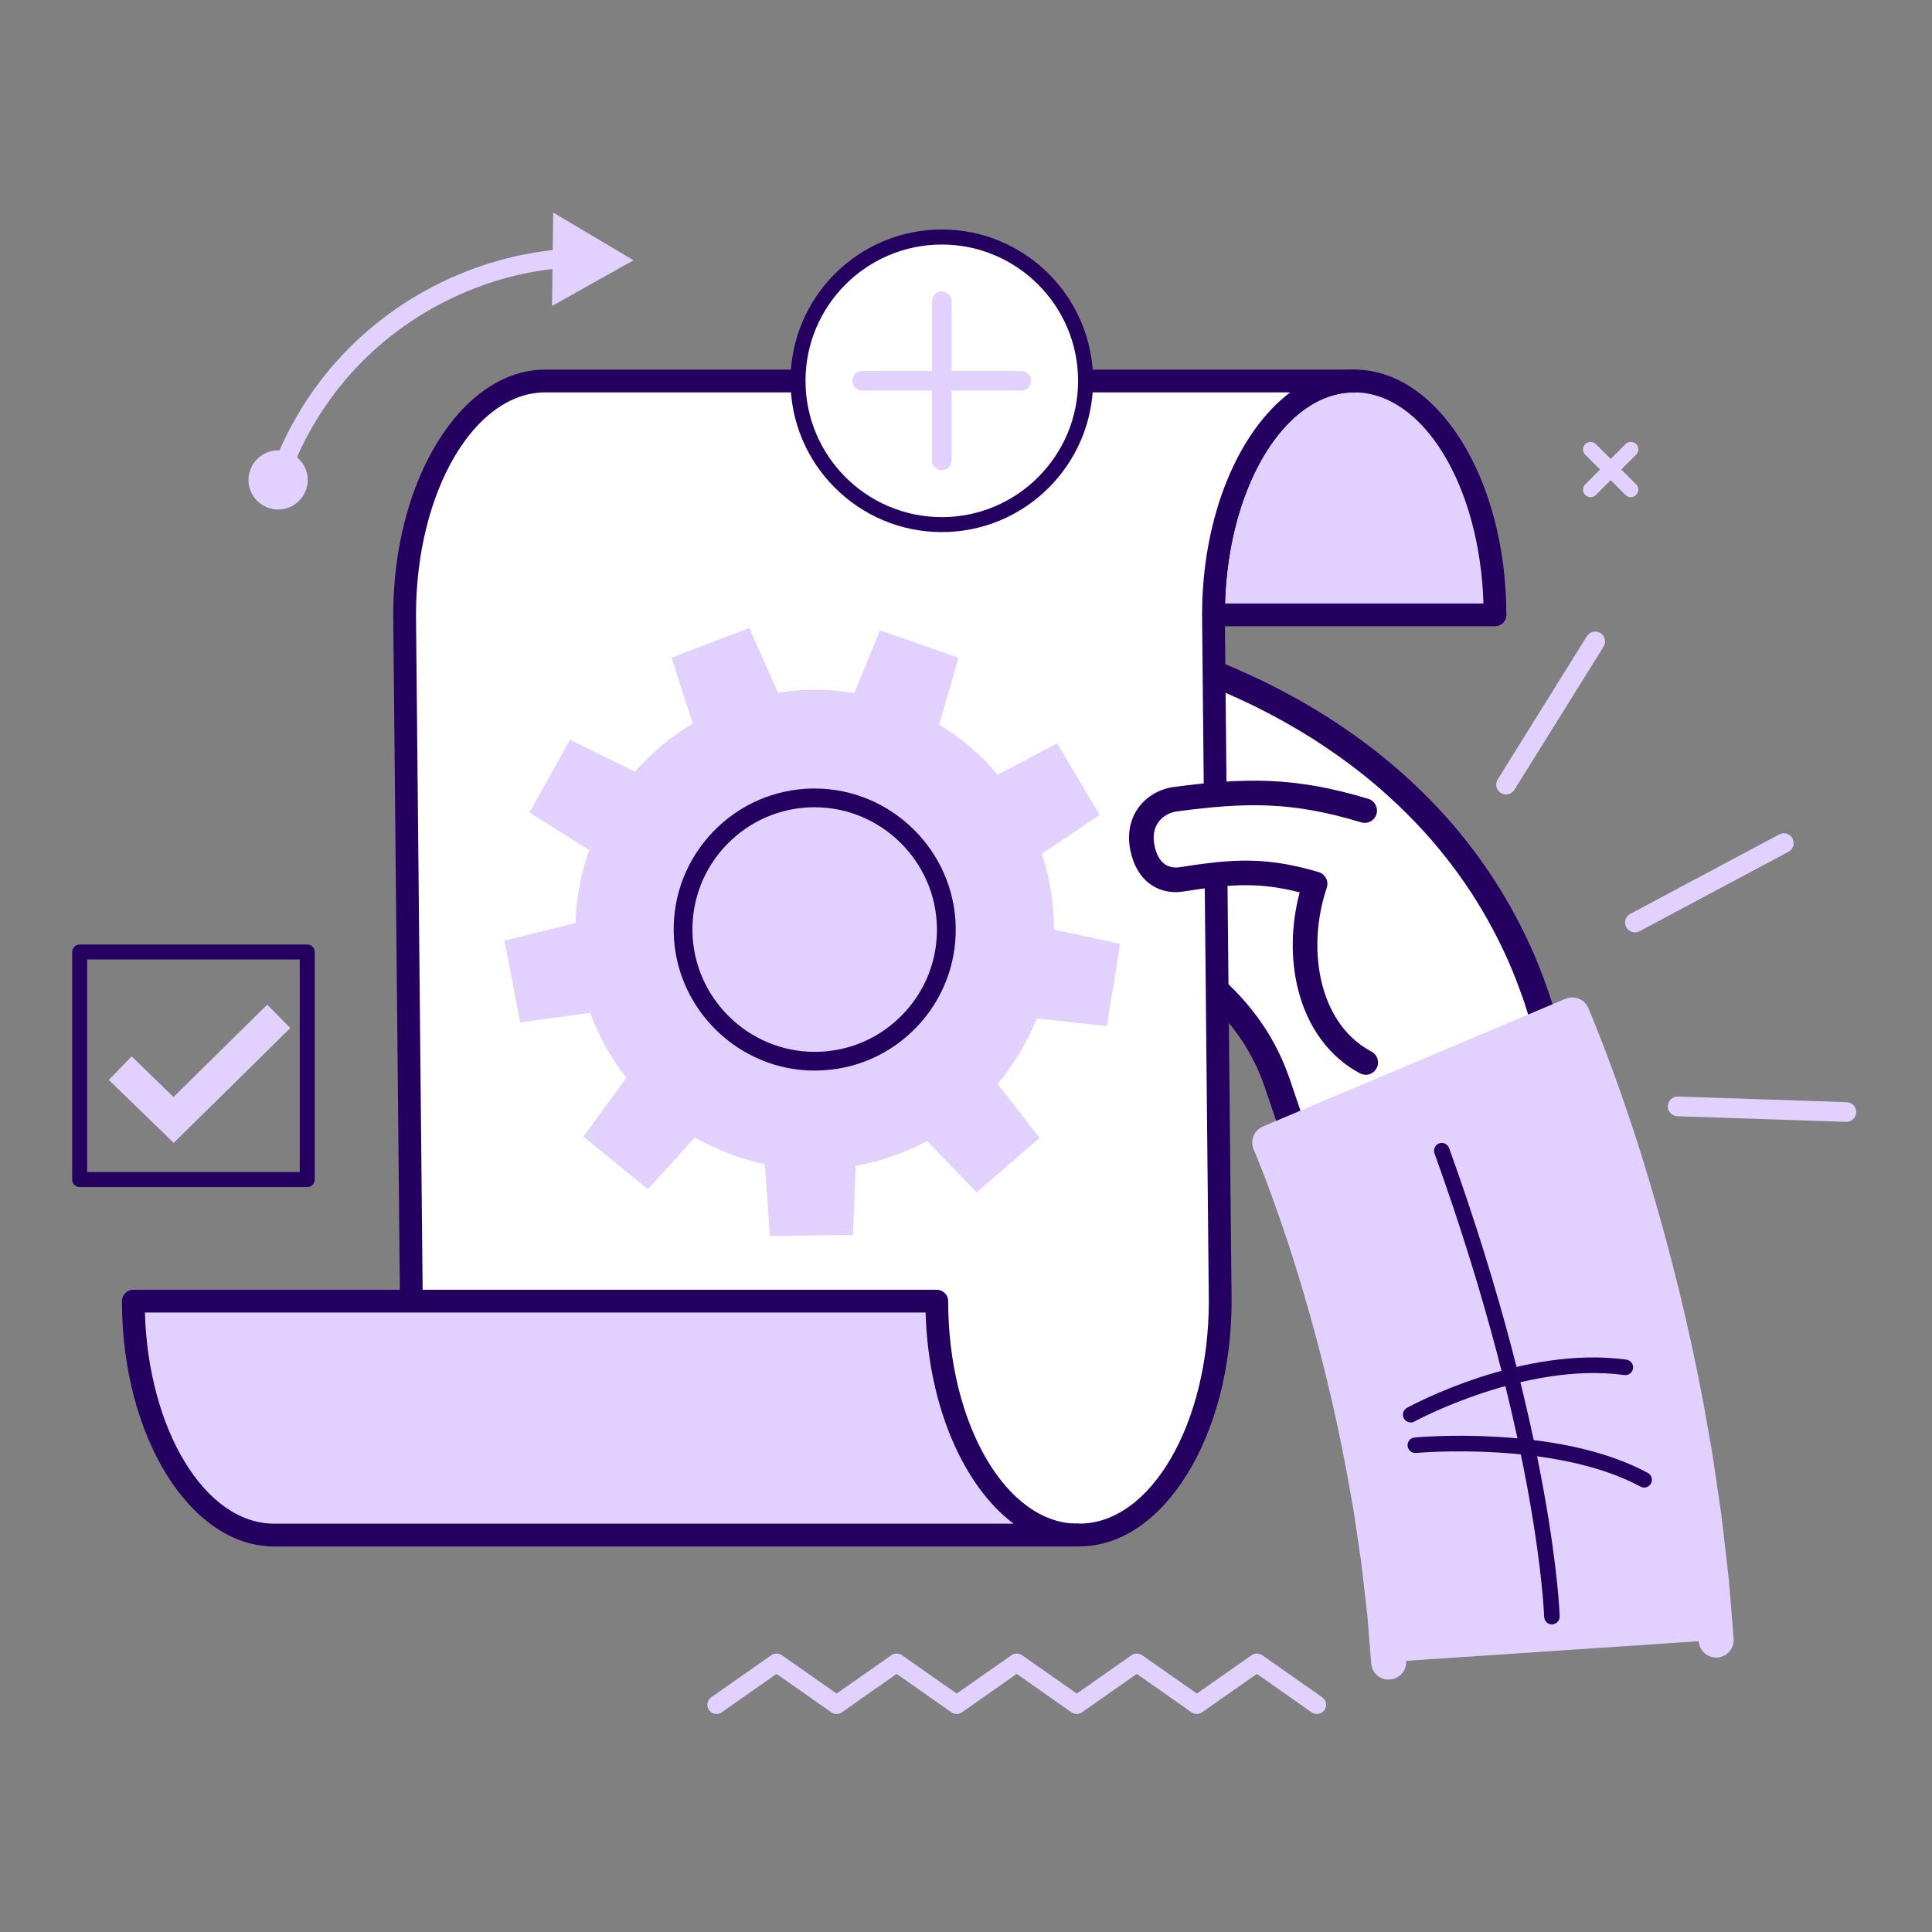 <svg xmlns="http://www.w3.org/2000/svg" xmlns:xlink="http://www.w3.org/1999/xlink" width="1080" zoomAndPan="magnify" viewBox="0 0 810 810" height="1080" preserveAspectRatio="xMidYMid meet" version="1.0"><rect x="0" y="0" width="810" height="810" fill="#808080" stroke="none"/><path fill="#e2d1ff" d="M 666.844 208.445 C 666.039 208.445 665.234 208.129 664.625 207.523 C 663.387 206.305 663.387 204.301 664.625 203.082 L 681.52 186.188 C 682.738 184.969 684.742 184.969 685.957 186.188 C 687.176 187.406 687.176 189.41 685.957 190.629 L 669.062 207.523 C 668.457 208.129 667.648 208.445 666.844 208.445 Z M 666.844 208.445 " fill-opacity="1" fill-rule="nonzero"/><path fill="#e2d1ff" d="M 683.738 208.445 C 682.934 208.445 682.129 208.129 681.52 207.523 L 664.625 190.629 C 663.406 189.41 663.406 187.406 664.625 186.188 C 665.844 184.969 667.848 184.969 669.062 186.188 L 685.957 203.082 C 687.176 204.301 687.176 206.305 685.957 207.523 C 685.352 208.129 684.547 208.445 683.738 208.445 Z M 683.738 208.445 " fill-opacity="1" fill-rule="nonzero"/><path fill="#e2d1ff" d="M 670.988 265.414 C 669.047 264.215 666.512 264.805 665.312 266.73 L 627.91 326.781 C 626.715 328.707 627.301 331.258 629.227 332.457 C 629.441 332.574 629.66 332.695 629.875 332.793 C 631.703 333.52 633.844 332.871 634.906 331.141 L 672.309 271.09 C 673.504 269.164 672.914 266.609 670.988 265.395 Z M 670.988 265.414 " fill-opacity="1" fill-rule="nonzero"/><path fill="#e2d1ff" d="M 778.207 466.352 C 778.285 464.074 776.496 462.168 774.219 462.09 L 703.5 459.73 C 701.223 459.652 699.316 461.438 699.238 463.719 C 699.18 465.504 700.262 467.059 701.832 467.688 C 702.262 467.863 702.734 467.961 703.227 467.98 L 773.945 470.34 C 776.223 470.418 778.129 468.629 778.207 466.352 Z M 778.207 466.352 " fill-opacity="1" fill-rule="nonzero"/><path fill="#e2d1ff" d="M 751.531 351.512 C 750.469 349.508 747.957 348.742 745.953 349.824 L 683.523 383.141 C 681.5 384.199 680.754 386.715 681.812 388.719 C 682.285 389.621 683.051 390.25 683.914 390.605 C 684.996 391.039 686.273 391.02 687.395 390.426 L 749.824 357.109 C 751.828 356.051 752.59 353.535 751.512 351.531 Z M 751.531 351.512 " fill-opacity="1" fill-rule="nonzero"/><path fill="#ffffff" d="M 642.781 432.562 C 644.195 432.188 645.316 431.031 645.906 429.32 C 646.473 427.613 646.512 425.512 645.867 423.469 C 645.867 423.469 645.609 422.645 645.102 421.09 C 644.844 420.324 644.527 419.359 644.176 418.242 C 643.805 417.121 643.332 415.848 642.82 414.395 C 640.777 408.656 637.574 400.465 632.805 391.016 C 628.027 381.586 621.703 370.879 613.789 360.371 C 609.84 355.105 605.559 349.863 600.941 344.812 C 596.344 339.766 591.473 334.895 586.426 330.297 C 576.348 321.062 565.602 313.051 555.25 306.352 C 544.895 299.633 534.938 294.328 526.332 290.145 C 517.711 286 510.418 282.992 505.312 281.008 C 502.762 280.027 500.738 279.262 499.34 278.77 C 497.965 278.277 497.219 278.004 497.219 278.004 C 496.867 277.887 496.512 277.789 496.16 277.691 L 494.824 277.219 C 488.793 275.117 482.605 275.391 477.734 277.453 C 472.84 279.516 469.246 283.348 467.949 288.258 C 467.262 290.812 467.262 293.426 467.793 295.918 L 467.262 295.781 C 461.703 294.27 455.945 294.957 451.293 297.629 C 446.754 300.223 443.848 304.387 443 309.18 C 442.316 312.988 442.961 316.762 444.457 320.082 C 445.969 323.402 448.328 326.289 451.312 328.41 C 449.309 330.609 447.871 333.359 447.168 336.426 C 446.266 340.434 446.676 344.422 447.973 347.898 C 449.289 351.395 451.488 354.359 454.375 356.422 C 452.59 358.504 451.234 361.059 450.449 363.926 C 449.09 368.836 449.543 373.73 451.176 377.715 C 452.805 381.703 455.613 384.77 459.367 386.125 C 459.367 386.125 461.074 386.734 463.59 387.695 C 466.102 388.68 469.406 390.031 472.645 391.488 C 475.867 392.941 479.008 394.492 481.309 395.691 C 482.449 396.301 483.391 396.812 484.059 397.164 C 484.707 397.539 485.078 397.754 485.078 397.754 C 485.312 397.891 485.57 397.988 485.828 398.066 C 485.828 398.066 486.121 398.246 486.691 398.559 C 487.258 398.895 488.086 399.367 489.125 399.992 C 491.188 401.25 494.117 403.059 497.395 405.375 C 500.68 407.695 504.348 410.484 507.945 413.645 C 511.52 416.828 515.055 420.344 518.219 424.039 C 521.363 427.73 524.191 431.582 526.547 435.332 C 528.887 439.086 530.789 442.758 532.266 446 C 533.738 449.242 534.758 452.07 535.465 454.074 C 535.84 455.055 536.055 455.883 536.234 456.41 C 536.41 456.961 542.086 473.598 542.086 473.598 C 542.676 475.543 552.145 470.043 555.113 469.258 L 642.781 432.602 Z M 642.781 432.562 " fill-opacity="1" fill-rule="nonzero"/><path fill="#240160" d="M 542.91 479.473 C 540.062 479.473 537.723 477.844 536.879 475.289 C 535.918 472.48 531.457 459.355 531.047 458.141 C 530.969 457.906 530.867 457.609 530.77 457.273 C 530.633 456.844 530.516 456.41 530.34 455.941 L 530.301 455.863 C 529.535 453.703 528.59 451.145 527.273 448.219 C 525.703 444.742 523.879 441.363 521.914 438.18 C 519.672 434.605 517.039 431.031 514.074 427.555 C 511.324 424.312 508.043 421.012 504.328 417.711 C 501.266 415.02 497.867 412.352 494.273 409.836 C 491.168 407.656 488.398 405.926 486.336 404.688 L 483.586 403.098 C 483.172 402.938 482.781 402.762 482.406 402.547 L 481.426 401.996 L 478.734 400.543 C 476.199 399.23 473.137 397.734 470.402 396.496 C 466.75 394.848 463.332 393.473 461.625 392.805 C 460.246 392.273 459.148 391.859 458.422 391.605 L 457.52 391.273 C 452.453 389.426 448.406 385.359 446.125 379.777 C 443.926 374.398 443.59 368.23 445.18 362.453 C 445.691 360.625 446.383 358.879 447.227 357.27 C 445.379 355.125 443.887 352.613 442.844 349.844 C 441.074 345.109 440.723 340.059 441.824 335.207 C 442.297 333.125 443.039 331.141 444.043 329.273 C 442.16 327.23 440.625 324.895 439.465 322.34 C 437.402 317.785 436.773 312.891 437.602 308.199 C 438.738 301.773 442.746 296.176 448.582 292.855 C 452.59 290.559 457.324 289.379 462.133 289.516 C 462.25 288.633 462.43 287.746 462.664 286.863 C 464.375 280.422 469.09 275.156 475.633 272.387 C 478.891 271.012 482.625 270.266 486.395 270.266 C 489.852 270.266 493.309 270.855 496.672 272.031 L 497.75 272.406 C 498.203 272.523 498.652 272.66 499.086 272.82 L 501.246 273.605 C 502.621 274.094 504.664 274.859 507.316 275.883 C 514.406 278.633 521.617 281.777 528.746 285.195 C 539.453 290.398 549.121 295.801 558.273 301.734 C 569.902 309.258 580.648 317.508 590.176 326.23 C 595.34 330.945 600.348 335.953 605.047 341.102 C 609.445 345.914 613.887 351.277 618.207 357.051 C 625.473 366.715 632.035 377.305 637.73 388.523 C 641.641 396.262 645.023 404.117 648.027 412.527 L 648.457 413.746 C 648.812 414.746 649.148 415.648 649.422 416.477 L 651.129 421.758 C 652.113 424.824 652.113 428.125 651.129 431.051 C 649.992 434.371 647.633 436.77 644.648 437.711 L 556.898 474.406 L 556.523 474.504 C 555.934 474.66 554.047 475.543 552.773 476.133 C 548.312 478.195 545.426 479.453 542.91 479.453 Z M 540.652 452.129 C 540.945 452.895 541.145 453.562 541.301 454.055 C 541.359 454.25 541.398 454.406 541.457 454.562 L 541.496 454.684 C 541.633 455.094 543.773 461.398 545.777 467.273 C 546.645 466.883 547.527 466.488 548.176 466.195 C 550.453 465.133 552.004 464.445 553.305 464.035 L 640.738 427.477 C 640.898 426.965 640.957 426.102 640.641 425.176 L 638.973 419.953 C 638.734 419.242 638.441 418.402 638.105 417.496 L 637.652 416.238 C 634.809 408.266 631.621 400.836 627.91 393.512 C 622.527 382.863 616.301 372.824 609.426 363.691 C 605.301 358.191 601.098 353.102 596.934 348.547 C 592.453 343.656 587.699 338.883 582.77 334.383 C 573.695 326.055 563.441 318.195 552.32 310.988 C 543.539 305.289 534.289 300.105 523.996 295.113 C 517.137 291.812 510.184 288.809 503.367 286.156 C 500.816 285.176 498.852 284.43 497.531 283.957 L 495.41 283.191 C 495.312 283.152 495.156 283.113 495 283.074 L 494.688 283.012 L 493.035 282.426 C 490.855 281.68 488.637 281.285 486.395 281.285 C 484.156 281.285 481.84 281.719 479.895 282.543 C 476.457 283.996 474.117 286.512 473.293 289.691 C 472.859 291.324 472.82 293.051 473.195 294.82 L 475.02 303.621 L 465.828 301.105 C 464.395 300.711 462.902 300.516 461.43 300.516 C 458.758 300.516 456.203 301.164 454.059 302.402 C 451.016 304.148 449.012 306.883 448.445 310.141 C 447.992 312.637 448.367 315.289 449.504 317.824 C 450.605 320.277 452.352 322.379 454.535 323.934 L 459.602 327.527 L 455.418 332.125 C 454.02 333.656 453.039 335.562 452.57 337.664 C 451.938 340.414 452.156 343.301 453.156 345.992 C 454.102 348.488 455.633 350.57 457.617 351.984 L 462.488 355.461 L 458.602 360.02 C 457.301 361.531 456.359 363.336 455.789 365.422 C 454.848 368.879 455.023 372.512 456.301 375.652 C 457.066 377.5 458.52 379.918 461.172 380.938 C 461.977 381.195 463.234 381.684 465.594 382.59 C 467.422 383.297 471.055 384.75 474.922 386.52 C 477.832 387.832 481.09 389.426 483.863 390.859 L 487.555 392.863 L 487.949 392.961 L 490.461 394.395 L 492.016 395.301 C 494.215 396.633 497.199 398.48 500.598 400.875 C 504.508 403.629 508.219 406.535 511.617 409.52 C 515.723 413.172 519.359 416.848 522.441 420.465 C 525.762 424.352 528.707 428.359 531.242 432.406 C 533.48 436 535.523 439.812 537.293 443.723 C 538.922 447.297 540.043 450.457 540.652 452.188 Z M 540.652 452.129 " fill-opacity="1" fill-rule="nonzero"/><path fill="#e2d1ff" d="M 659.184 425.453 C 659.184 425.453 659.301 425.727 659.539 426.258 C 659.754 426.77 660.07 427.535 660.48 428.539 C 660.871 429.52 661.363 430.719 661.934 432.129 C 662.523 433.566 663.133 435.137 663.82 436.906 C 664.508 438.672 665.273 440.637 666.102 442.777 C 666.883 444.898 667.73 447.18 668.652 449.637 C 670.52 454.523 672.387 460.008 674.488 466.016 C 682.758 489.984 692.207 522.039 699.691 554.672 C 703.461 570.977 706.723 587.398 709.375 602.918 C 710.848 610.637 711.832 618.199 712.91 625.352 C 713.441 628.926 713.953 632.402 714.441 635.762 C 714.875 639.137 715.227 642.422 715.602 645.543 C 716.328 651.828 716.977 657.586 717.566 662.691 C 718.039 667.82 718.371 672.316 718.668 675.992 C 719.254 683.379 719.59 687.582 719.59 687.582 L 582.277 696.797 C 582.277 696.797 582.004 693.316 581.512 687.207 C 581.254 684.164 581 680.449 580.609 676.207 C 580.117 671.965 579.566 667.172 578.957 661.926 C 578.645 659.312 578.371 656.586 578.016 653.773 C 577.602 650.945 577.168 648.039 576.719 645.051 C 575.797 639.059 575.008 632.734 573.754 626.215 C 571.512 613.172 568.762 599.262 565.582 585.453 C 559.258 557.832 551.203 530.527 544.344 510.668 C 542.598 505.738 541.066 501.16 539.57 497.25 C 538.844 495.285 538.156 493.441 537.527 491.73 C 536.879 490.082 536.293 488.547 535.762 487.176 C 535.23 485.777 534.738 484.559 534.328 483.559 C 533.914 482.535 533.559 481.672 533.266 480.969 C 532.973 480.258 532.754 479.707 532.617 479.414 C 532.48 479.082 532.402 478.926 532.402 478.926 L 659.203 425.414 Z M 659.184 425.453 " fill-opacity="1" fill-rule="nonzero"/><path fill="#e2d1ff" d="M 581.707 704.121 C 582.062 704.141 582.438 704.141 582.809 704.121 C 586.855 703.809 589.859 700.273 589.527 696.227 L 588.762 686.641 C 588.664 685.52 588.566 684.32 588.469 683.062 C 588.309 680.844 588.113 678.309 587.855 675.562 C 587.855 675.504 587.855 675.441 587.855 675.383 L 586.207 661.102 C 586.09 660.137 585.988 659.176 585.871 658.191 C 585.676 656.445 585.48 654.68 585.242 652.852 C 585.242 652.812 585.242 652.754 585.242 652.695 L 583.945 643.973 C 583.691 642.246 583.438 640.535 583.18 638.785 C 582.535 634.328 581.863 629.711 580.941 624.918 C 578.586 611.129 575.797 597.297 572.691 583.844 C 566.875 558.48 559.059 530.941 551.242 508.312 C 550.691 506.777 550.199 505.344 549.707 503.93 C 548.551 500.629 547.469 497.527 546.387 494.695 L 544.344 489.219 C 544.344 489.219 544.324 489.141 544.305 489.098 L 542.539 484.539 C 542.305 483.953 542.105 483.402 541.887 482.891 L 655.195 435.078 C 655.746 436.434 656.336 437.906 656.965 439.559 L 659.223 445.391 L 661.758 452.188 C 663.133 455.824 664.527 459.789 666.004 464.016 C 666.512 465.445 667.02 466.941 667.551 468.453 C 676.688 494.91 685.801 526.934 692.5 556.301 C 696.133 572.016 699.355 588.105 702.105 604.152 C 702.105 604.195 702.105 604.234 702.125 604.293 C 703.188 609.848 703.992 615.391 704.777 620.754 C 705.051 622.676 705.328 624.582 705.625 626.449 L 707.133 636.762 C 707.41 638.941 707.648 641.082 707.883 643.164 C 708.02 644.27 708.137 645.348 708.254 646.41 L 710.199 663.441 C 710.516 666.816 710.75 669.941 710.965 672.691 C 711.062 674.066 711.18 675.383 711.277 676.602 L 712.203 688.172 C 712.52 692.219 716.055 695.223 720.102 694.91 C 724.125 694.594 727.152 691.059 726.82 687.012 L 725.895 675.422 C 725.797 674.203 725.699 672.926 725.582 671.555 C 725.363 668.723 725.109 665.523 724.777 662.023 C 724.777 661.965 724.777 661.926 724.777 661.867 L 722.812 644.719 C 722.695 643.637 722.559 642.578 722.438 641.496 C 722.203 639.336 721.945 637.094 721.652 634.836 C 721.652 634.797 721.652 634.738 721.633 634.699 L 720.102 624.289 C 719.805 622.422 719.551 620.535 719.273 618.652 C 718.473 613.152 717.645 607.473 716.547 601.617 C 713.754 585.316 710.477 568.973 706.801 553.02 C 699.965 523.18 690.711 490.609 681.402 463.641 C 680.852 462.09 680.34 460.633 679.848 459.199 C 678.336 454.898 676.922 450.812 675.488 447.059 L 672.953 440.262 C 672.953 440.262 672.914 440.184 672.914 440.164 L 670.637 434.289 C 669.93 432.484 669.301 430.875 668.691 429.379 L 665.922 422.645 C 664.352 418.91 660.051 417.18 656.316 418.754 L 529.512 472.266 C 527.727 473.012 526.312 474.465 525.566 476.27 C 524.84 478.078 524.836 480.102 525.605 481.891 L 525.824 482.379 C 525.824 482.379 525.84 482.418 525.859 482.457 C 525.98 482.734 526.156 483.188 526.41 483.812 L 527.473 486.426 C 527.867 487.371 528.316 488.508 528.863 489.926 L 530.613 494.441 L 532.637 499.902 C 532.637 499.902 532.637 499.941 532.656 499.98 C 533.66 502.613 534.719 505.641 535.84 508.84 C 536.332 510.258 536.84 511.727 537.371 513.223 C 545.016 535.344 552.676 562.312 558.371 587.199 C 561.438 600.441 564.145 614.016 566.465 627.551 C 566.465 627.609 566.465 627.648 566.504 627.707 C 567.367 632.188 568.016 636.664 568.645 640.965 C 568.898 642.754 569.156 644.523 569.41 646.254 L 570.688 654.855 C 570.902 656.586 571.098 658.273 571.277 659.922 C 571.395 660.926 571.492 661.906 571.613 662.891 L 573.238 677.07 C 573.477 679.688 573.676 682.121 573.832 684.281 C 573.93 685.578 574.027 686.797 574.125 687.938 L 574.891 697.48 C 575.184 701.137 578.133 703.965 581.688 704.199 Z M 581.707 704.121 " fill-opacity="1" fill-rule="nonzero"/><path fill="#240160" d="M 650.402 681.02 C 650.5 681.02 650.617 681.02 650.734 681.02 C 652.543 680.961 653.941 679.469 653.902 677.664 C 653.883 676.895 653.273 658.668 647.242 625.234 C 641.699 594.449 630.309 544.516 607.543 481.34 C 606.93 479.648 605.066 478.766 603.375 479.375 C 601.688 479.984 600.801 481.848 601.414 483.539 C 624.023 546.281 635.336 595.844 640.84 626.391 C 646.77 659.371 647.398 677.703 647.398 677.879 C 647.457 679.566 648.773 680.922 650.422 681.039 Z M 650.402 681.02 " fill-opacity="1" fill-rule="nonzero"/><path fill="#240160" d="M 689.086 623.66 C 690.32 623.738 691.559 623.133 692.188 621.949 C 693.051 620.359 692.441 618.395 690.871 617.531 C 675.039 608.984 653.762 603.898 627.617 602.387 C 608.246 601.266 593.691 602.621 593.082 602.68 C 591.297 602.836 589.977 604.43 590.156 606.238 C 590.312 608.023 591.902 609.34 593.691 609.164 C 594.258 609.105 651.957 603.938 687.785 623.27 C 688.199 623.504 688.648 623.621 689.105 623.66 Z M 689.086 623.66 " fill-opacity="1" fill-rule="nonzero"/><path fill="#240160" d="M 591.234 596.355 C 591.824 596.395 592.453 596.277 593.023 595.965 C 593.477 595.707 639.539 570.82 680.988 576.492 C 682.758 576.73 684.426 575.492 684.664 573.707 C 684.918 571.938 683.66 570.285 681.871 570.031 C 638.223 564.059 591.844 589.164 589.879 590.246 C 588.309 591.109 587.719 593.094 588.586 594.664 C 589.133 595.668 590.156 596.277 591.215 596.355 Z M 591.234 596.355 " fill-opacity="1" fill-rule="nonzero"/><path fill="#e2d1ff" d="M 508.73 257.789 C 508.73 203.633 535.152 159.727 567.762 159.727 C 600.367 159.727 626.793 203.633 626.793 257.789 Z M 508.73 257.789 " fill-opacity="1" fill-rule="nonzero"/><path fill="#240160" d="M 626.812 262.562 C 626.812 262.562 626.793 262.562 626.773 262.562 L 508.73 262.562 C 506.098 262.562 503.957 260.422 503.957 257.789 C 503.957 201.098 532.578 154.953 567.762 154.953 C 602.945 154.953 631.348 200.766 631.543 257.184 C 631.562 257.379 631.582 257.574 631.582 257.77 C 631.582 260.402 629.441 262.543 626.812 262.543 Z M 513.582 253.016 L 621.941 253.016 C 620.484 203.789 596.738 164.5 567.762 164.5 C 538.785 164.5 515.035 203.789 513.582 253.016 Z M 513.582 253.016 " fill-opacity="1" fill-rule="nonzero"/><path fill="#ffffff" d="M 113.434 643.559 C 146.023 643.559 172.465 599.656 172.465 545.496 L 169.637 257.789 C 169.637 203.633 196.059 159.727 228.668 159.727 L 567.781 159.727 C 535.191 159.727 508.77 203.633 508.77 257.789 L 511.598 545.496 C 511.598 599.656 485.176 643.559 452.57 643.559 Z M 113.434 643.559 " fill-opacity="1" fill-rule="nonzero"/><path fill="#240160" d="M 452.551 648.336 L 113.434 648.336 C 110.801 648.336 108.66 646.191 108.66 643.559 C 108.66 640.926 110.801 638.785 113.434 638.785 C 143.352 638.785 167.691 596.945 167.691 545.496 L 164.863 257.828 C 164.863 201.098 193.484 154.953 228.668 154.953 L 567.781 154.953 C 570.414 154.953 572.555 157.094 572.555 159.727 C 572.555 162.359 570.414 164.5 567.781 164.5 C 537.863 164.5 513.523 206.344 513.523 257.789 L 516.352 545.457 C 516.352 602.211 487.73 648.336 452.551 648.336 Z M 140.27 638.785 L 452.551 638.785 C 482.469 638.785 506.805 596.945 506.805 545.496 L 503.977 257.828 C 503.977 216.539 519.141 180.863 540.949 164.5 L 228.668 164.5 C 198.75 164.5 174.41 206.344 174.41 257.789 L 177.238 545.457 C 177.238 586.75 162.094 622.422 140.27 638.785 Z M 140.27 638.785 " fill-opacity="1" fill-rule="nonzero"/><path fill="#e2d1ff" d="M 114.926 643.578 C 82.34 643.578 55.898 599.676 55.898 545.516 L 392.754 545.516 C 392.754 599.676 419.176 643.578 451.781 643.578 Z M 114.926 643.578 " fill-opacity="1" fill-rule="nonzero"/><path fill="#240160" d="M 451.82 648.355 L 114.926 648.355 C 79.746 648.355 51.125 602.23 51.125 545.516 C 51.125 542.883 53.266 540.742 55.898 540.742 L 392.754 540.742 C 395.383 540.742 397.523 542.883 397.523 545.516 C 397.523 596.945 421.863 638.805 451.781 638.805 L 451.82 638.805 C 454.453 638.805 456.598 640.945 456.598 643.578 C 456.598 646.215 454.453 648.355 451.82 648.355 Z M 60.75 550.289 C 62.203 599.516 85.953 638.805 114.926 638.805 L 424.949 638.805 C 403.988 623.09 389.176 589.52 388.059 550.289 Z M 60.75 550.289 " fill-opacity="1" fill-rule="nonzero"/><path fill="#ffffff" d="M 572.164 339.844 C 542.344 330.789 522.012 331.141 492.094 335.168 C 483.863 336.66 476.672 343.871 478.949 355.402 C 481.07 366.051 488.281 370.098 496.316 368.523 C 517.098 365.203 530.105 364.281 551.359 370.547 C 541.91 398.832 548.176 432.465 572.594 445.434 Z M 572.164 339.844 " fill-opacity="1" fill-rule="nonzero"/><path fill="#240160" d="M 572.574 450.598 C 571.77 450.598 570.941 450.398 570.156 449.988 C 557.469 443.25 548.273 430.836 544.266 415 C 541.008 402.156 541.262 387.812 544.895 374.125 C 528.199 369.859 516.508 370.547 497.199 373.609 C 485.531 375.812 476.398 369.074 473.883 356.402 C 472.605 349.922 473.668 343.93 476.965 339.098 C 480.148 334.422 485.332 331.141 491.168 330.082 C 491.246 330.082 491.324 330.062 491.402 330.043 C 521.895 325.957 542.992 325.582 573.656 334.914 C 576.387 335.738 577.918 338.625 577.09 341.336 C 576.27 344.066 573.379 345.598 570.668 344.773 C 541.672 335.973 522.48 336.289 492.918 340.258 C 489.812 340.844 487.121 342.535 485.512 344.91 C 483.785 347.445 483.27 350.648 484.02 354.398 C 485.434 361.492 489.34 364.633 495.352 363.477 C 495.41 363.477 495.469 363.477 495.508 363.457 C 517.926 359.879 531.516 359.352 552.812 365.617 C 554.148 366.008 555.289 366.934 555.934 368.172 C 556.582 369.406 556.699 370.863 556.25 372.199 C 551.789 385.574 551.086 399.875 554.266 412.488 C 556.582 421.66 562.062 434.016 575.008 440.895 C 577.523 442.227 578.488 445.352 577.148 447.867 C 576.23 449.617 574.441 450.598 572.594 450.617 Z M 572.574 450.598 " fill-opacity="1" fill-rule="nonzero"/><path fill="#e2d1ff" d="M 554.344 711.586 L 529.18 693.945 C 527.867 693.023 526.098 693.023 524.758 693.945 L 501.797 710.035 L 478.832 693.945 C 477.516 693.023 475.75 693.023 474.414 693.945 L 451.449 710.035 L 428.484 693.945 C 427.148 693.023 425.402 693.023 424.066 693.945 L 401.102 710.035 L 378.137 693.945 C 376.82 693.023 375.055 693.023 373.719 693.945 L 350.754 710.035 L 327.789 693.945 C 326.473 693.023 324.707 693.023 323.371 693.945 L 298.207 711.586 C 296.477 712.805 296.043 715.203 297.262 716.949 C 298.008 718.012 299.207 718.578 300.406 718.578 C 301.172 718.578 301.938 718.363 302.605 717.895 L 325.57 701.785 L 348.535 717.895 C 349.871 718.812 351.637 718.812 352.953 717.895 L 375.918 701.785 L 398.883 717.895 C 400.199 718.812 401.965 718.812 403.301 717.895 L 426.266 701.785 L 449.211 717.895 C 450.547 718.812 452.293 718.812 453.629 717.895 L 476.594 701.785 L 499.555 717.895 C 500.875 718.812 502.641 718.812 503.977 717.895 L 526.941 701.785 L 549.902 717.895 C 551.633 719.109 554.051 718.695 555.27 716.949 C 556.484 715.223 556.074 712.805 554.324 711.586 Z M 554.344 711.586 " fill-opacity="1" fill-rule="nonzero"/><path fill="#e2d1ff" d="M 247.426 424.609 C 251.02 434.391 256.129 443.605 262.59 451.875 L 244.578 476.527 L 271.648 498.586 L 291.332 476.883 C 295.867 479.492 300.66 481.789 305.711 483.715 C 310.66 485.602 315.668 487.078 320.699 488.137 L 322.742 518.23 L 357.648 517.719 L 358.77 488.766 C 369.258 486.898 379.375 483.383 388.727 478.391 L 409.43 499.922 L 435.852 477.078 L 418.27 454.426 C 424.988 446.43 430.566 437.238 434.652 427.023 L 464.059 430.188 L 469.621 395.711 L 441.902 389.719 C 441.902 378.836 440.156 368.09 436.793 357.938 L 461.074 341.652 L 443.18 311.676 L 418.289 324.797 C 411.434 316.625 403.203 309.492 393.773 303.777 L 401.887 275.727 L 368.906 264.273 L 358.18 290.559 C 347.414 288.75 336.629 288.77 326.18 290.418 L 314.176 263.289 L 281.547 275.727 L 290.426 303.383 C 281.43 308.727 273.238 315.504 266.227 323.52 L 239 310.16 L 221.988 340.648 L 247.016 356.402 C 243.438 366.5 241.594 376.812 241.297 387.008 L 211.516 394.355 L 218.078 428.656 L 247.445 424.629 Z M 247.426 424.609 " fill-opacity="1" fill-rule="nonzero"/><path fill="#e2d1ff" d="M 286.379 390.664 C 285.852 360.176 310.152 335.051 340.637 334.539 C 371.125 334.027 396.25 358.309 396.758 388.797 C 397.27 419.285 372.992 444.406 342.504 444.918 C 312.035 445.43 286.891 421.148 286.379 390.664 Z M 286.379 390.664 " fill-opacity="1" fill-rule="nonzero"/><path fill="#240160" d="M 341.543 448.848 C 309.5 448.848 282.98 422.781 282.453 390.723 C 282.176 374.93 288.09 359.98 299.051 348.625 C 310.031 337.27 324.766 330.867 340.559 330.59 L 341.582 330.59 C 373.641 330.59 400.141 356.66 400.688 388.719 C 400.965 404.512 395.051 419.461 384.09 430.816 C 373.109 442.168 358.375 448.574 342.582 448.828 L 341.562 448.828 Z M 341.582 338.449 L 340.695 338.449 C 327.004 338.684 314.215 344.246 304.707 354.086 C 295.199 363.926 290.074 376.895 290.309 390.586 C 290.781 418.383 313.762 440.992 341.543 440.992 L 342.426 440.992 C 356.117 440.754 368.906 435.195 378.41 425.355 C 387.941 415.512 393.047 402.547 392.812 388.855 C 392.34 361.059 369.355 338.449 341.562 338.449 Z M 341.582 338.449 " fill-opacity="1" fill-rule="nonzero"/><path fill="#e2d1ff" d="M 120.074 203.062 L 112.629 200.527 C 125.199 163.52 151.621 134.016 187 117.453 C 202.895 110.008 219.766 105.59 237.133 104.352 L 237.703 112.188 C 221.301 113.367 205.367 117.531 190.34 124.586 C 156.906 140.242 131.957 168.117 120.074 203.082 Z M 120.074 203.062 " fill-opacity="1" fill-rule="nonzero"/><path fill="#e2d1ff" d="M 128.48 204.793 C 126.516 211.352 119.602 215.086 113.023 213.102 C 106.441 211.117 102.727 204.223 104.711 197.66 C 106.676 191.098 113.59 187.367 120.152 189.332 C 126.715 191.297 130.445 198.211 128.48 204.793 Z M 128.48 204.793 " fill-opacity="1" fill-rule="nonzero"/><path fill="#e2d1ff" d="M 231.438 128.277 L 265.617 109.125 L 231.926 89.109 Z M 231.438 128.277 " fill-opacity="1" fill-rule="nonzero"/><path fill="#ffffff" d="M 394.855 99.383 C 361.617 99.383 334.566 126.434 334.566 159.668 C 334.566 192.906 361.617 219.957 394.855 219.957 C 428.094 219.957 455.145 192.926 455.145 159.668 C 455.145 126.41 428.094 99.383 394.855 99.383 Z M 394.855 99.383 " fill-opacity="1" fill-rule="nonzero"/><path fill="#240160" d="M 394.855 223.078 C 359.887 223.078 331.426 194.637 331.426 159.648 C 331.426 124.664 359.867 96.219 394.855 96.219 C 429.84 96.219 458.285 124.664 458.285 159.648 C 458.285 194.637 429.84 223.078 394.855 223.078 Z M 394.855 102.523 C 363.344 102.523 337.711 128.16 337.711 159.668 C 337.711 191.18 363.344 216.812 394.855 216.812 C 426.363 216.812 451.996 191.18 451.996 159.668 C 451.996 128.16 426.363 102.523 394.855 102.523 Z M 394.855 102.523 " fill-opacity="1" fill-rule="nonzero"/><path fill="#e2d1ff" d="M 398.961 193.023 L 398.961 126.312 C 398.961 124.055 397.113 122.207 394.855 122.207 C 392.594 122.207 390.77 124.055 390.77 126.312 L 390.77 193.023 C 390.77 195.281 392.594 197.129 394.855 197.129 C 397.113 197.129 398.961 195.301 398.961 193.023 Z M 398.961 193.023 " fill-opacity="1" fill-rule="nonzero"/><path fill="#e2d1ff" d="M 428.211 155.562 L 361.5 155.562 C 359.238 155.562 357.395 157.41 357.395 159.668 C 357.395 161.926 359.219 163.754 361.5 163.754 L 428.211 163.754 C 430.469 163.754 432.297 161.926 432.297 159.668 C 432.297 157.41 430.469 155.562 428.211 155.562 Z M 428.211 155.562 " fill-opacity="1" fill-rule="nonzero"/><path fill="#e2d1ff" d="M 72.828 479.16 L 45.625 452.777 L 55.191 442.895 L 72.75 459.93 L 112.039 421.207 L 121.703 431.012 Z M 72.828 479.16 " fill-opacity="1" fill-rule="nonzero"/><path fill="#240160" d="M 128.816 497.684 L 33.406 497.684 C 31.676 497.684 30.262 496.27 30.262 494.539 L 30.262 399.129 C 30.262 397.402 31.676 395.984 33.406 395.984 L 128.816 395.984 C 130.543 395.984 131.957 397.402 131.957 399.129 L 131.957 494.539 C 131.957 496.27 130.543 497.684 128.816 497.684 Z M 36.547 491.379 L 125.672 491.379 L 125.672 402.254 L 36.547 402.254 Z M 36.547 491.379 " fill-opacity="1" fill-rule="nonzero"/></svg>